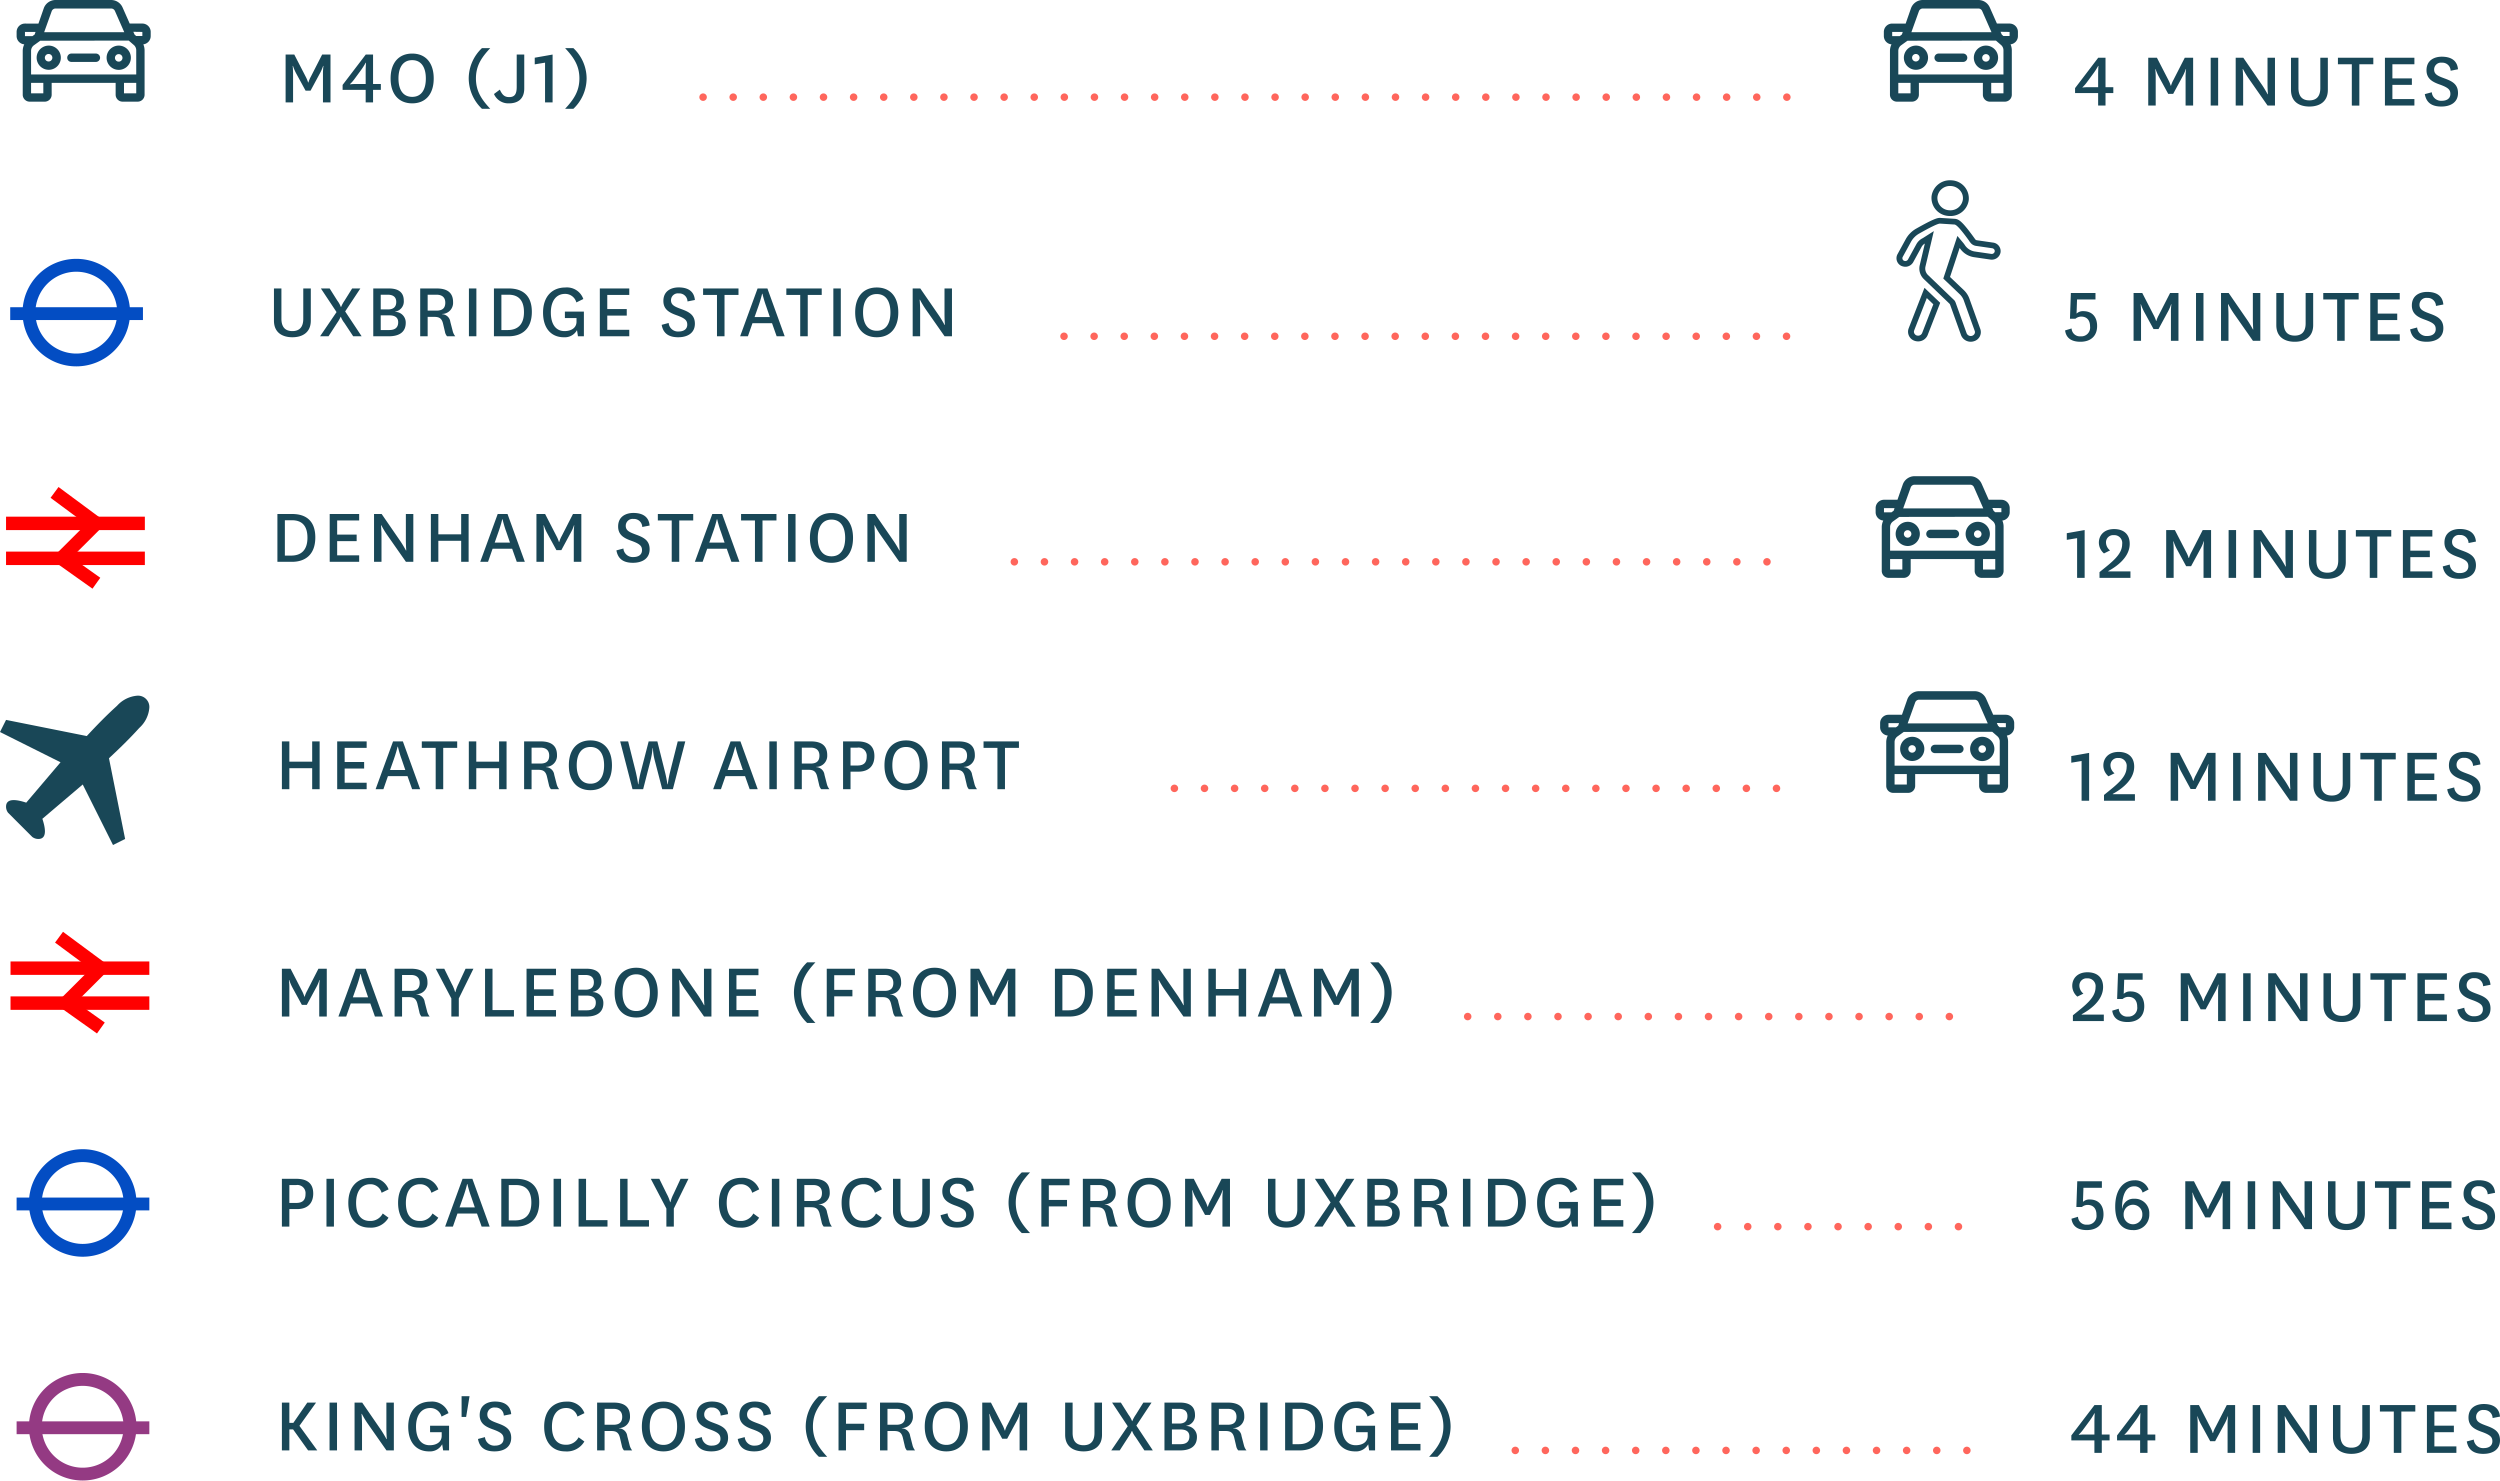 <?xml version="1.0" encoding="UTF-8"?> <svg xmlns="http://www.w3.org/2000/svg" width="664.355" height="393.433" viewBox="0 0 664.355 393.433"><g id="Layer_2" data-name="Layer 2"><g id="Layer_1-2" data-name="Layer 1"><path d="M244.563,76.656h-2.026V89.364H244.52v-6.711c0-1.64-.129-2.999-.129-2.999h.086a23.787,23.787,0,0,0,1.467,2.46l5.073,7.25h1.961V76.656h-1.983v6.73c0,1.599.108,2.959.108,2.959h-.086s-.691-1.295-1.446-2.417ZM232.999,78.143c2.374,0,3.625,1.856,3.625,4.877,0,3.045-1.23,4.879-3.625,4.879-2.398,0-3.649-1.834-3.649-4.879,0-3.021,1.252-4.877,3.649-4.877m0,11.48c3.496,0,5.716-2.371,5.716-6.603,0-4.251-2.22-6.622-5.716-6.622-3.498,0-5.74,2.371-5.74,6.622,0,4.232,2.242,6.603,5.74,6.603m-11.545-.259h1.983V76.656h-1.983Zm-6.8,0V78.38h3.712v-1.724H208.96V78.38h3.69V89.364ZM201.537,81.38a34.107,34.107,0,0,0,.993-3.323h.086a27.407,27.407,0,0,0,.993,3.345l.971,2.851H200.523Zm4.853,7.984h2.136l-4.594-12.707h-2.611L196.682,89.364h2.072L199.962,85.89h5.2Zm-13.854,0V78.38h3.712v-1.724h-9.406V78.38h3.69V89.364Zm-16.7-3.04c.41,2.309,1.899,3.299,4.402,3.299,2.438,0,4.421-1.098,4.421-3.601,0-2.374-1.616-3.153-3.558-3.865-1.77-.647-2.786-1.079-2.786-2.352a1.819,1.819,0,0,1,2.052-1.834,2.182,2.182,0,0,1,2.33,2.136l1.961-.389c-.216-2.438-1.983-3.342-4.313-3.342-1.988,0-4.057.947-4.057,3.601,0,2.352,1.724,3.172,3.712,3.865,2.071.777,2.633,1.316,2.633,2.438,0,1.187-.928,1.813-2.287,1.813a2.479,2.479,0,0,1-2.654-2.266ZM167.225,87.64h-5.848V83.861h5.179V82.138h-5.179V78.38h5.848v-1.724h-7.828V89.364h7.828Zm-17.11-4.834V84.53h3.088v.95c0,1.707-1.47,2.506-3.174,2.506-2.482,0-3.647-2.052-3.647-4.92,0-3.218,1.532-4.965,3.755-4.965a3.051,3.051,0,0,1,3.023,2.266l1.853-.906a4.6,4.6,0,0,0-4.769-3.062c-3.539,0-5.932,2.414-5.932,6.668,0,4.294,2.263,6.558,5.522,6.558a3.689,3.689,0,0,0,3.498-1.897l.257,1.638h1.575V82.806ZM135.14,89.364c3.39,0,6.193-1.789,6.193-6.495,0-4.467-2.565-6.212-6.128-6.212h-3.946V89.364Zm-1.899-1.659V78.316h1.899c2.244,0,4.102,1.079,4.102,4.639,0,3.412-1.793,4.75-4.297,4.75Zm-8.629,1.659h1.983V76.656h-1.983ZM113.647,78.316h2.352c1.578,0,2.333.798,2.333,2.115,0,1.448-.755,2.117-2.354,2.117h-2.33Zm7.337,11.048a3.55,3.55,0,0,1-.669-1.338l-.647-2.503a2.297,2.297,0,0,0-2.199-2.028V83.43a2.95,2.95,0,0,0,2.932-3.15c0-2.395-1.422-3.623-4.337-3.623h-4.4V89.364h1.983V84.207h1.705c1.252,0,2.009.281,2.376,1.77l.518,2.201a2.435,2.435,0,0,0,.561,1.187Zm-19.809-5.567H103.44c1.707,0,2.376.734,2.376,1.834,0,1.448-.885,2.074-2.354,2.074h-2.287Zm0-1.573V78.316h1.834c1.448,0,2.29.583,2.29,1.942,0,1.362-.842,1.966-2.16,1.966Zm3.843.583a2.724,2.724,0,0,0,2.285-2.916c0-2.158-1.379-3.235-3.949-3.235H99.192V89.364h4.119c3.11,0,4.51-1.379,4.51-3.561a2.84,2.84,0,0,0-2.803-2.932ZM93.86,89.364h2.244l-4.38-6.603,4.035-6.104H93.579l-2.007,3.215a8.592,8.592,0,0,0-.928,1.705H90.58a6.894,6.894,0,0,0-.95-1.705l-2.026-3.215H85.273l4.162,6.277-4.378,6.43h2.244l2.285-3.539a9.39,9.39,0,0,0,.928-1.618h.086a5.742,5.742,0,0,0,.906,1.597ZM80.591,76.656v8.07c0,2.244-1.057,3.258-2.894,3.258-1.856,0-2.913-1.014-2.913-3.302V76.656H72.801v8.545c0,3.302,2.393,4.421,4.896,4.421,2.484,0,4.898-1.12,4.898-4.421V76.656Z" fill="#194757"></path><path d="M439.389,319.604a11.133,11.133,0,0,0-3.515-8.049h-2.201c2.266,2.438,3.798,4.618,3.798,8.049,0,3.429-1.532,5.63-3.798,8.068h2.201a11.182,11.182,0,0,0,3.515-8.068m-8.006,4.639H425.535v-3.779h5.179v-1.724H425.535v-3.757h5.848V313.26h-7.831V325.967h7.831Zm-17.11-4.834v1.724h3.086v.95c0,1.707-1.467,2.506-3.172,2.506-2.484,0-3.649-2.052-3.649-4.92,0-3.218,1.532-4.965,3.757-4.965a3.048,3.048,0,0,1,3.021,2.268l1.853-.909a4.597,4.597,0,0,0-4.766-3.062c-3.541,0-5.934,2.414-5.934,6.668,0,4.294,2.263,6.558,5.524,6.558a3.685,3.685,0,0,0,3.496-1.897l.259,1.638H419.32V319.41Zm-14.976,6.558c3.388,0,6.191-1.789,6.191-6.493,0-4.469-2.566-6.215-6.126-6.215h-3.949V325.967Zm-1.901-1.659v-9.389h1.901c2.244,0,4.1,1.079,4.1,4.642,0,3.409-1.791,4.747-4.294,4.747Zm-8.629,1.659H390.75V313.26h-1.983Zm-10.964-11.048h2.354c1.575,0,2.33.798,2.33,2.117,0,1.446-.755,2.115-2.352,2.115h-2.333ZM385.14,325.967a3.552,3.552,0,0,1-.669-1.338l-.645-2.503a2.3,2.3,0,0,0-2.201-2.028v-.062a2.952,2.952,0,0,0,2.932-3.151c0-2.398-1.422-3.625-4.335-3.625H375.82V325.967h1.983V320.81H379.51c1.252,0,2.007.28,2.374,1.77l.518,2.201a2.435,2.435,0,0,0,.561,1.187ZM365.33,320.4h2.268c1.705,0,2.374.734,2.374,1.837,0,1.446-.885,2.072-2.352,2.072h-2.29Zm0-1.573v-3.908h1.837c1.446,0,2.287.583,2.287,1.944,0,1.359-.842,1.964-2.158,1.964Zm3.843.583a2.722,2.722,0,0,0,2.285-2.916c0-2.158-1.379-3.234-3.946-3.234h-4.165V325.967h4.122c3.107,0,4.508-1.379,4.508-3.558a2.84,2.84,0,0,0-2.803-2.935Zm-11.156,6.558h2.242l-4.378-6.601,4.033-6.107h-2.177l-2.007,3.215a8.583,8.583,0,0,0-.928,1.705h-.065a6.9,6.9,0,0,0-.95-1.705L351.76,313.26h-2.33l4.165,6.279-4.378,6.428h2.242l2.287-3.539a9.391,9.391,0,0,0,.928-1.618h.086a5.743,5.743,0,0,0,.906,1.597ZM344.749,313.26v8.07c0,2.244-1.06,3.258-2.894,3.258-1.856,0-2.916-1.014-2.916-3.302V313.26h-1.98v8.545c0,3.302,2.393,4.421,4.896,4.421,2.484,0,4.896-1.12,4.896-4.421V313.26Zm-23.2,9.6,2.376-4.4a11.323,11.323,0,0,0,.971-2.182h.086a15.552,15.552,0,0,0-.129,2.29v7.399h2.004V313.26h-2.22l-3.002,5.869a6.911,6.911,0,0,0-.647,1.554h-.086a8.565,8.565,0,0,0-.647-1.554l-3.021-5.869h-2.307V325.967H316.91v-7.399a18.603,18.603,0,0,0-.108-2.29h.086a11.884,11.884,0,0,0,.95,2.182l2.395,4.4Zm-16.162-8.114c2.376,0,3.628,1.856,3.628,4.879,0,3.043-1.23,4.877-3.628,4.877-2.395,0-3.647-1.834-3.647-4.877,0-3.023,1.252-4.879,3.647-4.879m0,11.48c3.498,0,5.718-2.371,5.718-6.601,0-4.253-2.22-6.625-5.718-6.625-3.496,0-5.738,2.371-5.738,6.625,0,4.229,2.242,6.601,5.738,6.601m-15.645-11.307h2.352c1.578,0,2.333.798,2.333,2.117,0,1.446-.755,2.115-2.354,2.115h-2.33Zm7.337,11.048a3.552,3.552,0,0,1-.669-1.338l-.647-2.503a2.297,2.297,0,0,0-2.199-2.028v-.062a2.953,2.953,0,0,0,2.932-3.151c0-2.398-1.422-3.625-4.337-3.625h-4.4V325.967h1.983V320.81h1.705c1.252,0,2.009.28,2.376,1.77l.518,2.201a2.435,2.435,0,0,0,.561,1.187Zm-18.363,0v-5.373H283.55V318.87h-4.834v-3.886h5.503V313.26H276.733V325.967Zm-10.701-6.363a11.183,11.183,0,0,0,3.515,8.068h2.201c-2.266-2.438-3.798-4.639-3.798-8.068,0-3.431,1.532-5.61,3.798-8.049H271.53a11.133,11.133,0,0,0-3.515,8.049m-18.061,3.323c.41,2.309,1.897,3.299,4.4,3.299,2.441,0,4.424-1.098,4.424-3.601,0-2.374-1.616-3.151-3.558-3.865-1.772-.647-2.786-1.079-2.786-2.352a1.819,1.819,0,0,1,2.05-1.834,2.183,2.183,0,0,1,2.333,2.136l1.961-.388c-.216-2.438-1.983-3.342-4.316-3.342-1.985,0-4.054.947-4.054,3.601,0,2.352,1.724,3.175,3.709,3.865,2.074.777,2.635,1.316,2.635,2.438,0,1.187-.928,1.813-2.29,1.813a2.482,2.482,0,0,1-2.654-2.266Zm-4.855-9.667v8.07c0,2.244-1.057,3.258-2.892,3.258-1.858,0-2.916-1.014-2.916-3.302V313.26h-1.983v8.545c0,3.302,2.393,4.421,4.898,4.421,2.482,0,4.896-1.12,4.896-4.421V313.26Zm-12.302,9.214a3.649,3.649,0,0,1-3.431,1.985c-2.417,0-3.647-1.813-3.647-4.812,0-3.045,1.381-4.944,3.755-4.944a3.039,3.039,0,0,1,3.021,2.266l1.856-.906a4.741,4.741,0,0,0-4.769-3.062c-3.539,0-5.932,2.393-5.932,6.646,0,4.229,2.263,6.579,5.565,6.579a5.383,5.383,0,0,0,5.114-2.63Zm-19.054-7.555h2.354c1.575,0,2.33.798,2.33,2.117,0,1.446-.755,2.115-2.352,2.115h-2.333Zm7.337,11.048a3.552,3.552,0,0,1-.669-1.338l-.645-2.503a2.3,2.3,0,0,0-2.201-2.028v-.062a2.952,2.952,0,0,0,2.932-3.151c0-2.398-1.422-3.625-4.335-3.625H211.76V325.967h1.983V320.81H215.45c1.252,0,2.007.28,2.374,1.77l.518,2.201a2.435,2.435,0,0,0,.561,1.187Zm-15.966,0h1.983V313.26h-1.983Zm-4.922-3.493a3.649,3.649,0,0,1-3.431,1.985c-2.417,0-3.647-1.813-3.647-4.812,0-3.045,1.381-4.944,3.755-4.944a3.039,3.039,0,0,1,3.021,2.266l1.856-.906a4.741,4.741,0,0,0-4.769-3.062c-3.539,0-5.932,2.393-5.932,6.646,0,4.229,2.263,6.579,5.565,6.579a5.383,5.383,0,0,0,5.114-2.63ZM175.208,313.26h-2.266l4.143,7.895v4.812h1.98v-4.812L182.95,313.26h-2.093l-1.875,4.035a9.886,9.886,0,0,0-.82,2.158h-.086a10.245,10.245,0,0,0-.882-2.158Zm-10.422,0V325.967h7.677v-1.724h-5.697V313.26Zm-11.027,0V325.967h7.677v-1.724h-5.697V313.26Zm-6.646,12.707h1.983V313.26h-1.983Zm-10.015,0c3.39,0,6.193-1.789,6.193-6.493,0-4.469-2.566-6.215-6.128-6.215h-3.947V325.967Zm-1.899-1.659v-9.389h1.899c2.244,0,4.102,1.079,4.102,4.642,0,3.409-1.794,4.747-4.297,4.747Zm-12.062-6.323a34.222,34.222,0,0,0,.993-3.325h.086a27.517,27.517,0,0,0,.993,3.347l.971,2.848h-4.057Zm4.855,7.982h2.136L125.531,313.26H122.92l-4.637,12.707h2.071l1.208-3.474h5.198Zm-13.055-3.493a3.649,3.649,0,0,1-3.431,1.985c-2.417,0-3.647-1.813-3.647-4.812,0-3.045,1.381-4.944,3.755-4.944a3.039,3.039,0,0,1,3.021,2.266l1.856-.906a4.741,4.741,0,0,0-4.769-3.062c-3.539,0-5.932,2.393-5.932,6.646,0,4.229,2.263,6.579,5.565,6.579a5.383,5.383,0,0,0,5.114-2.63Zm-13.228,0a3.649,3.649,0,0,1-3.431,1.985c-2.417,0-3.647-1.813-3.647-4.812,0-3.045,1.381-4.944,3.755-4.944a3.039,3.039,0,0,1,3.021,2.266l1.856-.906a4.741,4.741,0,0,0-4.769-3.062c-3.539,0-5.932,2.393-5.932,6.646,0,4.229,2.263,6.579,5.565,6.579a5.383,5.383,0,0,0,5.114-2.63ZM86.757,325.967h1.983V313.26H86.757Zm-9.864,0v-4.661H78.945c2.848,0,4.292-1.594,4.292-4.141,0-2.441-1.335-3.906-4.488-3.906H74.91V325.967Zm0-11.048h1.813a2.169,2.169,0,0,1,2.484,2.354c0,1.446-.583,2.395-2.462,2.395H76.893Z" fill="#194757"></path><path d="M385.485,379.073a11.133,11.133,0,0,0-3.515-8.049h-2.201c2.266,2.438,3.798,4.618,3.798,8.049,0,3.429-1.532,5.63-3.798,8.068h2.201a11.183,11.183,0,0,0,3.515-8.068m-8.006,4.639h-5.848v-3.779H376.81V378.21h-5.179v-3.757h5.848v-1.724H369.651V385.436h7.828Zm-17.11-4.834v1.724h3.088v.95c0,1.707-1.47,2.506-3.175,2.506-2.482,0-3.647-2.052-3.647-4.92,0-3.218,1.532-4.965,3.755-4.965a3.051,3.051,0,0,1,3.023,2.268l1.853-.909a4.6,4.6,0,0,0-4.769-3.062c-3.539,0-5.932,2.414-5.932,6.668,0,4.294,2.263,6.558,5.522,6.558a3.688,3.688,0,0,0,3.498-1.897l.257,1.637h1.575v-6.558Zm-14.976,6.558c3.39,0,6.193-1.789,6.193-6.493,0-4.469-2.566-6.215-6.128-6.215h-3.946V385.436Zm-1.899-1.659v-9.389h1.899c2.244,0,4.102,1.079,4.102,4.642,0,3.409-1.794,4.747-4.297,4.747Zm-8.629,1.659h1.983V372.729h-1.983Zm-10.964-11.048h2.352c1.578,0,2.333.798,2.333,2.117,0,1.446-.755,2.115-2.354,2.115h-2.33Zm7.337,11.048a3.552,3.552,0,0,1-.669-1.338l-.647-2.503a2.297,2.297,0,0,0-2.199-2.028v-.062a2.953,2.953,0,0,0,2.932-3.151c0-2.398-1.422-3.625-4.337-3.625h-4.4V385.436h1.983v-5.157h1.705c1.252,0,2.009.28,2.376,1.77l.518,2.201a2.434,2.434,0,0,0,.561,1.187Zm-19.809-5.567h2.266c1.707,0,2.376.734,2.376,1.837,0,1.446-.885,2.072-2.354,2.072h-2.287Zm0-1.573v-3.908h1.834c1.448,0,2.29.583,2.29,1.944,0,1.36-.842,1.964-2.16,1.964Zm3.843.583a2.724,2.724,0,0,0,2.285-2.916c0-2.158-1.379-3.234-3.949-3.234h-4.162V385.436h4.119c3.11,0,4.51-1.379,4.51-3.558a2.842,2.842,0,0,0-2.803-2.935ZM304.114,385.436h2.244l-4.38-6.601,4.035-6.107h-2.179l-2.007,3.215a8.583,8.583,0,0,0-.928,1.705h-.065a6.9,6.9,0,0,0-.95-1.705l-2.026-3.215h-2.33l4.162,6.279-4.378,6.428h2.244l2.285-3.539a9.39,9.39,0,0,0,.928-1.618h.086a5.74,5.74,0,0,0,.906,1.597Zm-13.268-12.707v8.07c0,2.244-1.057,3.258-2.894,3.258-1.856,0-2.913-1.014-2.913-3.301v-8.027h-1.983v8.545c0,3.302,2.393,4.421,4.896,4.421,2.484,0,4.898-1.12,4.898-4.421v-8.545Zm-23.197,9.6,2.374-4.4a11.323,11.323,0,0,0,.971-2.182h.086a15.552,15.552,0,0,0-.129,2.29v7.399h2.004V372.729h-2.22l-3,5.869a6.906,6.906,0,0,0-.647,1.554h-.086a8.488,8.488,0,0,0-.65-1.554l-3.021-5.869h-2.307V385.436h1.983v-7.399a18.603,18.603,0,0,0-.108-2.29h.086a11.884,11.884,0,0,0,.95,2.182l2.395,4.4Zm-16.162-8.114c2.374,0,3.625,1.856,3.625,4.879,0,3.043-1.23,4.877-3.625,4.877-2.398,0-3.649-1.834-3.649-4.877,0-3.023,1.252-4.879,3.649-4.879m0,11.48c3.496,0,5.716-2.371,5.716-6.601,0-4.253-2.22-6.625-5.716-6.625-3.498,0-5.74,2.371-5.74,6.625,0,4.229,2.242,6.601,5.74,6.601m-15.647-11.307h2.354c1.575,0,2.33.798,2.33,2.117,0,1.446-.755,2.115-2.352,2.115H235.839Zm7.337,11.048a3.552,3.552,0,0,1-.669-1.338l-.645-2.503a2.3,2.3,0,0,0-2.201-2.028v-.062a2.952,2.952,0,0,0,2.932-3.151c0-2.398-1.422-3.625-4.335-3.625h-4.402V385.436h1.983v-5.157h1.707c1.252,0,2.007.28,2.374,1.77l.518,2.201a2.435,2.435,0,0,0,.561,1.187Zm-18.363,0v-5.373h4.834V378.339h-4.834v-3.886h5.503v-1.724h-7.485V385.436Zm-10.701-6.363a11.183,11.183,0,0,0,3.515,8.068h2.201c-2.266-2.438-3.798-4.639-3.798-8.068,0-3.431,1.532-5.611,3.798-8.049h-2.201a11.133,11.133,0,0,0-3.515,8.049M196.05,382.396c.41,2.309,1.899,3.299,4.402,3.299,2.438,0,4.421-1.098,4.421-3.601,0-2.374-1.616-3.151-3.558-3.865-1.769-.647-2.786-1.079-2.786-2.352a1.821,1.821,0,0,1,2.052-1.834,2.182,2.182,0,0,1,2.33,2.136l1.961-.388c-.216-2.438-1.983-3.342-4.313-3.342-1.988,0-4.057.947-4.057,3.601,0,2.352,1.726,3.175,3.712,3.865,2.072.777,2.633,1.316,2.633,2.438,0,1.187-.928,1.813-2.287,1.813A2.482,2.482,0,0,1,197.906,381.9Zm-11.393,0c.41,2.309,1.899,3.299,4.402,3.299,2.438,0,4.421-1.098,4.421-3.601,0-2.374-1.616-3.151-3.558-3.865-1.77-.647-2.786-1.079-2.786-2.352a1.821,1.821,0,0,1,2.052-1.834,2.182,2.182,0,0,1,2.33,2.136l1.961-.388c-.216-2.438-1.983-3.342-4.313-3.342-1.988,0-4.057.947-4.057,3.601,0,2.352,1.726,3.175,3.712,3.865,2.071.777,2.635,1.316,2.635,2.438,0,1.187-.93,1.813-2.29,1.813a2.482,2.482,0,0,1-2.654-2.266Zm-8.351-8.181c2.374,0,3.628,1.856,3.628,4.879,0,3.043-1.232,4.877-3.628,4.877s-3.649-1.834-3.649-4.877c0-3.023,1.254-4.879,3.649-4.879m0,11.48c3.498,0,5.716-2.371,5.716-6.601,0-4.253-2.218-6.625-5.716-6.625s-5.737,2.371-5.737,6.625c0,4.229,2.239,6.601,5.737,6.601m-15.645-11.307h2.352c1.575,0,2.333.798,2.333,2.117,0,1.446-.758,2.115-2.354,2.115h-2.33Zm7.337,11.048a3.55,3.55,0,0,1-.669-1.338l-.647-2.503a2.3,2.3,0,0,0-2.201-2.028v-.062a2.954,2.954,0,0,0,2.935-3.151c0-2.398-1.424-3.625-4.337-3.625h-4.4V385.436h1.983v-5.157h1.705c1.252,0,2.007.28,2.376,1.77l.518,2.201a2.453,2.453,0,0,0,.559,1.187Zm-14.242-3.493a3.649,3.649,0,0,1-3.431,1.985c-2.417,0-3.647-1.813-3.647-4.812,0-3.045,1.381-4.944,3.755-4.944a3.039,3.039,0,0,1,3.021,2.266l1.856-.906a4.741,4.741,0,0,0-4.769-3.062c-3.539,0-5.932,2.393-5.932,6.646,0,4.229,2.263,6.579,5.565,6.579a5.383,5.383,0,0,0,5.114-2.63Zm-26.734.453c.41,2.309,1.897,3.299,4.4,3.299,2.441,0,4.424-1.098,4.424-3.601,0-2.374-1.616-3.151-3.56-3.865-1.77-.647-2.784-1.079-2.784-2.352a1.819,1.819,0,0,1,2.05-1.834,2.183,2.183,0,0,1,2.333,2.136l1.961-.388c-.216-2.438-1.983-3.342-4.316-3.342-1.985,0-4.054.947-4.054,3.601,0,2.352,1.724,3.175,3.709,3.865,2.074.777,2.635,1.316,2.635,2.438,0,1.187-.928,1.813-2.29,1.813a2.482,2.482,0,0,1-2.654-2.266Zm-4.359-5.85h1.206l.906-5.522h-2.112Zm-8.375,2.333v1.724h3.088v.95c0,1.707-1.467,2.506-3.175,2.506-2.482,0-3.647-2.052-3.647-4.92,0-3.218,1.532-4.965,3.755-4.965a3.049,3.049,0,0,1,3.023,2.268l1.853-.909a4.6,4.6,0,0,0-4.769-3.062c-3.539,0-5.932,2.414-5.932,6.668,0,4.294,2.263,6.558,5.522,6.558a3.686,3.686,0,0,0,3.498-1.897l.259,1.637h1.573v-6.558Zm-18.04-6.15h-2.026V385.436h1.983v-6.708c0-1.642-.13-3.002-.13-3.002h.086a23.787,23.787,0,0,0,1.467,2.46l5.073,7.25h1.961V372.729h-1.983v6.73c0,1.599.108,2.959.108,2.959h-.086s-.691-1.295-1.446-2.417ZM87.576,385.436h1.983V372.729H87.576Zm-3.261,0L79.568,378.9l4.424-6.171H81.662L77.95,378.123H76.893v-5.395H74.91V385.436h1.983v-5.589h.993l3.992,5.589Z" fill="#194757"></path><path d="M369.82,263.775a11.133,11.133,0,0,0-3.515-8.049h-2.201c2.266,2.438,3.798,4.618,3.798,8.049,0,3.429-1.532,5.63-3.798,8.068h2.201a11.183,11.183,0,0,0,3.515-8.068m-14.024,3.256,2.374-4.4a11.32,11.32,0,0,0,.971-2.182h.086a15.541,15.541,0,0,0-.13,2.29v7.399h2.004V257.431h-2.22L355.883,263.3a6.866,6.866,0,0,0-.65,1.554h-.086a8.556,8.556,0,0,0-.647-1.554l-3.021-5.869h-2.307v12.707h1.983V262.739a18.586,18.586,0,0,0-.108-2.29h.086a11.887,11.887,0,0,0,.949,2.182l2.395,4.4Zm-16.702-4.874a34.209,34.209,0,0,0,.993-3.325h.086a27.707,27.707,0,0,0,.99,3.347l.971,2.848H338.08Zm4.853,7.982h2.136l-4.596-12.707h-2.609l-4.639,12.707h2.072l1.208-3.474h5.198Zm-20.845,0v-5.589h6.066v5.589h1.983V257.431h-1.983v5.395h-6.066v-5.395H321.12v12.707ZM308.04,257.431h-2.026v12.707h1.983V263.43c0-1.642-.129-3.002-.129-3.002h.086a23.787,23.787,0,0,0,1.467,2.46l5.073,7.25h1.961V257.431h-1.983v6.73c0,1.599.108,2.959.108,2.959h-.086s-.69-1.295-1.446-2.417Zm-5.977,10.983h-5.848v-3.779h5.179v-1.724h-5.179v-3.757h5.848v-1.724h-7.831v12.707h7.831ZM284.22,270.138c3.388,0,6.191-1.789,6.191-6.493,0-4.469-2.566-6.215-6.126-6.215h-3.949v12.707Zm-1.901-1.659V259.09H284.22c2.244,0,4.1,1.079,4.1,4.642,0,3.409-1.791,4.747-4.294,4.747Zm-17.8-1.448,2.374-4.4a11.314,11.314,0,0,0,.971-2.182h.086a15.541,15.541,0,0,0-.13,2.29v7.399h2.004V257.431h-2.22L264.605,263.3a6.911,6.911,0,0,0-.647,1.554h-.086a8.565,8.565,0,0,0-.647-1.554L260.2,257.431h-2.307v12.707h1.983V262.739a18.603,18.603,0,0,0-.108-2.29h.086a11.884,11.884,0,0,0,.95,2.182l2.398,4.4Zm-16.162-8.114c2.374,0,3.628,1.856,3.628,4.879,0,3.043-1.232,4.877-3.628,4.877s-3.649-1.834-3.649-4.877c0-3.023,1.254-4.879,3.649-4.879m0,11.48c3.498,0,5.716-2.371,5.716-6.601,0-4.253-2.218-6.625-5.716-6.625s-5.738,2.371-5.738,6.625c0,4.229,2.239,6.601,5.738,6.601M232.712,259.09h2.352c1.575,0,2.333.798,2.333,2.117,0,1.446-.758,2.115-2.354,2.115h-2.33Zm7.337,11.048a3.552,3.552,0,0,1-.669-1.338l-.647-2.503a2.3,2.3,0,0,0-2.201-2.028v-.062a2.954,2.954,0,0,0,2.935-3.15c0-2.398-1.424-3.625-4.337-3.625h-4.4v12.707h1.983v-5.157h1.705c1.252,0,2.007.281,2.376,1.77l.518,2.201a2.453,2.453,0,0,0,.559,1.187Zm-18.363,0V264.765h4.834v-1.724h-4.834v-3.886h5.503v-1.724H219.702v12.707Zm-10.701-6.363a11.183,11.183,0,0,0,3.515,8.068H216.7c-2.266-2.438-3.798-4.639-3.798-8.068,0-3.431,1.532-5.611,3.798-8.049h-2.201a11.133,11.133,0,0,0-3.515,8.049m-9.432,4.639H195.704v-3.779h5.179v-1.724H195.704v-3.757h5.848v-1.724h-7.831v12.707h7.831Zm-20.91-10.983h-2.026v12.707h1.983V263.43c0-1.642-.129-3.002-.129-3.002h.086a23.787,23.787,0,0,0,1.467,2.46l5.073,7.25h1.961V257.431h-1.983v6.73c0,1.599.108,2.959.108,2.959h-.086s-.69-1.295-1.446-2.417Zm-11.564,1.486c2.374,0,3.625,1.856,3.625,4.879,0,3.043-1.23,4.877-3.625,4.877-2.398,0-3.649-1.834-3.649-4.877,0-3.023,1.252-4.879,3.649-4.879m0,11.48c3.496,0,5.716-2.371,5.716-6.601,0-4.253-2.22-6.625-5.716-6.625-3.498,0-5.74,2.371-5.74,6.625,0,4.229,2.242,6.601,5.74,6.601m-15.388-5.826h2.268c1.705,0,2.374.734,2.374,1.837,0,1.446-.885,2.072-2.352,2.072h-2.29Zm0-1.573V259.09h1.834c1.448,0,2.29.583,2.29,1.944,0,1.36-.842,1.964-2.158,1.964Zm3.843.583a2.724,2.724,0,0,0,2.285-2.916c0-2.158-1.379-3.234-3.946-3.234h-4.165v12.707h4.122c3.107,0,4.508-1.379,4.508-3.558a2.84,2.84,0,0,0-2.803-2.935Zm-9.778,4.834h-5.848v-3.779h5.179v-1.724h-5.179v-3.757h5.848v-1.724h-7.831v12.707h7.831Zm-18.857-10.983v12.707h7.68v-1.724h-5.697V257.431Zm-10.832,0h-2.266l4.143,7.895v4.812h1.983v-4.812l3.884-7.895h-2.093l-1.877,4.035a9.93,9.93,0,0,0-.818,2.158h-.086a10.196,10.196,0,0,0-.885-2.158ZM106.843,259.09h2.354c1.575,0,2.33.798,2.33,2.117,0,1.446-.755,2.115-2.352,2.115h-2.333Zm7.337,11.048a3.552,3.552,0,0,1-.669-1.338l-.645-2.503a2.3,2.3,0,0,0-2.201-2.028v-.062a2.952,2.952,0,0,0,2.932-3.15c0-2.398-1.422-3.625-4.335-3.625H104.86v12.707h1.983v-5.157H108.55c1.252,0,2.007.281,2.374,1.77l.518,2.201a2.435,2.435,0,0,0,.561,1.187Zm-19.397-7.982a34.222,34.222,0,0,0,.993-3.325h.086a27.515,27.515,0,0,0,.993,3.347l.971,2.848H93.769Zm4.855,7.982h2.134L97.178,257.431H94.567l-4.639,12.707h2.071l1.208-3.474h5.2Zm-18.105-3.107,2.374-4.4a11.32,11.32,0,0,0,.971-2.182h.086a15.541,15.541,0,0,0-.13,2.29v7.399h2.004V257.431h-2.22L81.62,263.3a6.911,6.911,0,0,0-.647,1.554h-.086a8.556,8.556,0,0,0-.647-1.554l-3.023-5.869H74.909v12.707h1.983V262.739a18.603,18.603,0,0,0-.108-2.29H76.87a11.887,11.887,0,0,0,.949,2.182l2.398,4.4Z" fill="#194757"></path><path d="M155.888,20.841a11.133,11.133,0,0,0-3.515-8.049h-2.201c2.266,2.438,3.798,4.618,3.798,8.049,0,3.429-1.532,5.63-3.798,8.068h2.201a11.183,11.183,0,0,0,3.515-8.068m-9.041,6.363V14.497l-4.745.839v1.767l2.74-.453V27.205Zm-9.535-12.707V23.064c0,1.662-.367,2.74-1.985,2.74-1.208,0-1.834-.539-2.503-1.985l-1.554,1.165a4.146,4.146,0,0,0,4.035,2.479c2.115,0,4.011-1.012,4.011-3.946v-9.02Zm-12.753,6.344a11.183,11.183,0,0,0,3.515,8.068h2.201c-2.266-2.438-3.798-4.639-3.798-8.068,0-3.431,1.532-5.61,3.798-8.049h-2.201a11.133,11.133,0,0,0-3.515,8.049M109.54,15.984c2.374,0,3.625,1.856,3.625,4.879,0,3.043-1.23,4.877-3.625,4.877-2.398,0-3.649-1.834-3.649-4.877,0-3.023,1.252-4.879,3.649-4.879m0,11.48c3.496,0,5.716-2.371,5.716-6.601,0-4.253-2.22-6.625-5.716-6.625-3.498,0-5.74,2.371-5.74,6.625,0,4.229,2.242,6.601,5.74,6.601M97.175,22.33H94.693a9.745,9.745,0,0,0-1.664.086V22.33a9.396,9.396,0,0,0,1.189-1.36l1.683-2.29a16.512,16.512,0,0,0,1.273-2.007h.086s-.086.971-.086,2.46Zm0,4.874h1.961V23.882h2.071V22.33H99.136V14.497h-1.94l-6.15,8.07v1.314h6.128ZM82.523,24.097l2.374-4.4a11.322,11.322,0,0,0,.971-2.182h.086a15.543,15.543,0,0,0-.13,2.29v7.399h2.004V14.497h-2.22l-2.999,5.869a6.912,6.912,0,0,0-.647,1.554h-.086a8.561,8.561,0,0,0-.647-1.554l-3.023-5.869H75.898V27.205h1.983V19.806a18.606,18.606,0,0,0-.108-2.29H77.86a11.889,11.889,0,0,0,.949,2.182l2.398,4.4Z" fill="#194757"></path><path d="M267.063,209.728V198.744h3.712V197.02H261.369v1.724h3.69v10.984Zm-14.76-11.048h2.354c1.575,0,2.33.798,2.33,2.117,0,1.446-.755,2.115-2.352,2.115h-2.333Zm7.337,11.048a3.551,3.551,0,0,1-.669-1.338l-.647-2.503a2.296,2.296,0,0,0-2.199-2.028v-.062a2.952,2.952,0,0,0,2.932-3.151c0-2.398-1.422-3.625-4.335-3.625h-4.402v12.707h1.983V204.57h1.705c1.254,0,2.009.28,2.376,1.769l.518,2.201a2.436,2.436,0,0,0,.561,1.187Zm-18.857-11.221c2.374,0,3.625,1.856,3.625,4.879,0,3.043-1.23,4.877-3.625,4.877-2.398,0-3.649-1.834-3.649-4.877,0-3.023,1.252-4.879,3.649-4.879m0,11.48c3.496,0,5.716-2.371,5.716-6.601,0-4.253-2.22-6.625-5.716-6.625-3.498,0-5.74,2.371-5.74,6.625,0,4.229,2.242,6.601,5.74,6.601m-14.762-.259v-4.661h2.052c2.848,0,4.292-1.595,4.292-4.141,0-2.441-1.335-3.906-4.486-3.906h-3.841v12.707Zm0-11.048h1.815a2.168,2.168,0,0,1,2.482,2.354c0,1.446-.583,2.395-2.46,2.395h-1.837Zm-12.947,0h2.354c1.575,0,2.33.798,2.33,2.117,0,1.446-.755,2.115-2.352,2.115h-2.333Zm7.337,11.048a3.551,3.551,0,0,1-.669-1.338l-.645-2.503a2.3,2.3,0,0,0-2.201-2.028v-.062a2.952,2.952,0,0,0,2.932-3.151c0-2.398-1.422-3.625-4.335-3.625h-4.402v12.707h1.983V204.57h1.707c1.252,0,2.007.28,2.374,1.769l.518,2.201a2.436,2.436,0,0,0,.561,1.187Zm-15.966,0h1.983V197.02h-1.983Zm-10.077-7.982a34.222,34.222,0,0,0,.993-3.325h.086a27.509,27.509,0,0,0,.993,3.347l.971,2.848h-4.057Zm4.855,7.982h2.136L196.762,197.02h-2.611l-4.637,12.707h2.069l1.208-3.474h5.2ZM174.687,197.02h-2.309l-2.05,7.941a24.897,24.897,0,0,0-.669,3.453h-.084s-.194-1.51-.669-3.474l-1.985-7.919h-2.115l3.28,12.707h2.825l1.921-7.488a20.76,20.76,0,0,0,.583-3.41h.086a15.726,15.726,0,0,0,.54,3.41l1.942,7.488h2.827L182.11,197.02h-2.007l-2.007,7.984a31.392,31.392,0,0,0-.647,3.41h-.086a34.809,34.809,0,0,0-.691-3.431Zm-17.781,1.486c2.376,0,3.628,1.856,3.628,4.879,0,3.043-1.23,4.877-3.628,4.877-2.395,0-3.647-1.834-3.647-4.877,0-3.023,1.252-4.879,3.647-4.879m0,11.48c3.498,0,5.718-2.371,5.718-6.601,0-4.253-2.22-6.625-5.718-6.625-3.496,0-5.738,2.371-5.738,6.625,0,4.229,2.242,6.601,5.738,6.601m-15.645-11.307h2.352c1.578,0,2.333.798,2.333,2.117,0,1.446-.755,2.115-2.354,2.115h-2.33Zm7.337,11.048a3.553,3.553,0,0,1-.669-1.338l-.647-2.503a2.297,2.297,0,0,0-2.199-2.028v-.062a2.953,2.953,0,0,0,2.932-3.151c0-2.398-1.422-3.625-4.337-3.625h-4.4v12.707h1.983V204.57h1.705c1.252,0,2.009.28,2.376,1.769l.518,2.201a2.436,2.436,0,0,0,.561,1.187Zm-22.032,0v-5.589h6.066v5.589h1.983V197.02h-1.983v5.395h-6.066V197.02H124.584v12.707Zm-8.783,0V198.744h3.712V197.02H112.09v1.724h3.69v10.984Zm-13.117-7.982a34.547,34.547,0,0,0,.99-3.325h.086a27.509,27.509,0,0,0,.993,3.347l.971,2.848h-4.054Zm4.853,7.982h2.136L107.06,197.02H104.451l-4.639,12.707h2.072l1.208-3.474h5.198Zm-12.084-1.724H91.588V204.225h5.179v-1.724H91.588V198.744h5.848V197.02H89.605v12.707h7.831Zm-20.543,1.724v-5.589h6.066v5.589h1.983V197.02H82.959v5.395h-6.066V197.02H74.91v12.707Z" fill="#194757"></path><path d="M640.476,87.522c.41,2.309,1.897,3.299,4.4,3.299,2.441,0,4.424-1.098,4.424-3.601,0-2.374-1.616-3.153-3.558-3.865-1.772-.647-2.786-1.079-2.786-2.352a1.819,1.819,0,0,1,2.05-1.834,2.183,2.183,0,0,1,2.333,2.136l1.961-.388c-.216-2.438-1.983-3.342-4.316-3.342-1.985,0-4.054.947-4.054,3.601,0,2.352,1.724,3.172,3.709,3.865,2.074.777,2.635,1.316,2.635,2.438,0,1.187-.928,1.813-2.29,1.813a2.482,2.482,0,0,1-2.654-2.266Zm-2.764,1.316h-5.848V85.06h5.179V83.336h-5.179V79.579h5.848V77.855H629.88V90.563h7.831Zm-14.63,1.724V79.579h3.712V77.855h-9.406v1.724h3.69V90.563ZM612.704,77.855v8.07c0,2.244-1.057,3.258-2.892,3.258-1.858,0-2.916-1.014-2.916-3.301V77.855h-1.983v8.545c0,3.301,2.393,4.421,4.898,4.421,2.482,0,4.896-1.12,4.896-4.421V77.855Zm-20.459,0h-2.026V90.563h1.983V83.852c0-1.64-.13-2.999-.13-2.999h.086a23.787,23.787,0,0,0,1.467,2.46l5.074,7.25H600.66V77.855h-1.983v6.73c0,1.599.108,2.959.108,2.959h-.086s-.691-1.295-1.446-2.417Zm-8.672,12.707h1.983V77.855h-1.983Zm-9.969-3.107,2.374-4.402a11.278,11.278,0,0,0,.971-2.179h.086a15.523,15.523,0,0,0-.13,2.287v7.401h2.005V77.855h-2.22l-3,5.869a6.906,6.906,0,0,0-.647,1.554h-.086a8.564,8.564,0,0,0-.647-1.554l-3.023-5.869h-2.307V90.563h1.983V83.161a18.582,18.582,0,0,0-.108-2.287h.086a11.836,11.836,0,0,0,.95,2.179l2.398,4.402Zm-23.528-2.762h1.47a2.416,2.416,0,0,1,1.513-.561c1.448,0,2.357.906,2.357,2.611a2.323,2.323,0,0,1-2.465,2.635,2.209,2.209,0,0,1-2.443-2.093l-1.726.518c.237,1.856,1.489,3.019,4.083,3.019s4.426-1.4,4.426-4.186c0-2.611-1.51-3.946-3.647-3.946a2.437,2.437,0,0,0-1.815.647l.129-3.757h4.901V77.855h-6.545Z" fill="#194757"></path><path d="M653.006,268.297c.41,2.309,1.899,3.299,4.402,3.299,2.438,0,4.421-1.098,4.421-3.601,0-2.374-1.616-3.153-3.558-3.865-1.769-.647-2.786-1.079-2.786-2.352a1.821,1.821,0,0,1,2.052-1.834,2.182,2.182,0,0,1,2.33,2.136l1.961-.388c-.216-2.438-1.983-3.342-4.313-3.342-1.988,0-4.057.947-4.057,3.601,0,2.352,1.724,3.172,3.712,3.865,2.071.777,2.632,1.316,2.632,2.438,0,1.187-.928,1.813-2.287,1.813a2.48,2.48,0,0,1-2.654-2.266Zm-2.764,1.316h-5.848v-3.779h5.179v-1.724h-5.179v-3.757h5.848V258.63h-7.828v12.707h7.828Zm-14.63,1.724V260.354h3.712V258.63h-9.404v1.724h3.69v10.984ZM625.237,258.63v8.07c0,2.244-1.057,3.258-2.894,3.258-1.856,0-2.913-1.014-2.913-3.302V258.63h-1.983v8.545c0,3.302,2.393,4.421,4.896,4.421,2.484,0,4.898-1.12,4.898-4.421V258.63Zm-20.459,0h-2.026v12.707h1.983v-6.711c0-1.64-.13-2.999-.13-2.999h.086a23.798,23.798,0,0,0,1.467,2.46l5.073,7.25h1.961V258.63h-1.983v6.73c0,1.599.108,2.959.108,2.959h-.086s-.691-1.295-1.446-2.417Zm-8.672,12.707h1.983V258.63h-1.983Zm-9.972-3.107,2.376-4.402a11.276,11.276,0,0,0,.971-2.179h.086a15.534,15.534,0,0,0-.129,2.287v7.402h2.004V258.63h-2.22l-3.002,5.87a6.906,6.906,0,0,0-.647,1.554h-.086a8.565,8.565,0,0,0-.647-1.554l-3.021-5.87h-2.307v12.707h1.983v-7.402a18.581,18.581,0,0,0-.108-2.287h.086a11.834,11.834,0,0,0,.95,2.179l2.395,4.402Zm-23.528-2.762h1.472a2.405,2.405,0,0,1,1.513-.561c1.448,0,2.354.906,2.354,2.611a2.322,2.322,0,0,1-2.462,2.635A2.208,2.208,0,0,1,563.04,268.06l-1.729.518c.237,1.856,1.491,3.019,4.086,3.019,2.592,0,4.424-1.4,4.424-4.186,0-2.611-1.508-3.946-3.647-3.946a2.449,2.449,0,0,0-1.815.645l.13-3.755h4.901V258.63h-6.543Zm-3.532,4.146H553.183v-.086c2.074-1.122,5.697-3.582,5.697-7.231,0-2.762-1.832-3.925-4.143-3.925-2.805,0-4.054,1.789-4.054,3.601a3.793,3.793,0,0,0,1.357,2.87l1.618-.798a2.738,2.738,0,0,1-1.079-2.05,1.906,1.906,0,0,1,2.096-2.007,2.083,2.083,0,0,1,2.201,2.374c0,2.762-2.57,4.663-6.021,7.447v1.53h8.219Z" fill="#194757"></path><path d="M654.216,323.585c.41,2.309,1.897,3.299,4.4,3.299,2.441,0,4.424-1.098,4.424-3.601,0-2.374-1.616-3.153-3.558-3.865-1.772-.647-2.786-1.079-2.786-2.352a1.819,1.819,0,0,1,2.05-1.834,2.183,2.183,0,0,1,2.333,2.136l1.961-.388c-.216-2.438-1.983-3.342-4.316-3.342-1.985,0-4.054.947-4.054,3.601,0,2.352,1.724,3.172,3.709,3.865,2.074.777,2.635,1.316,2.635,2.438,0,1.187-.928,1.813-2.29,1.813a2.482,2.482,0,0,1-2.654-2.266Zm-2.764,1.316h-5.848v-3.779h5.179v-1.724h-5.179v-3.757h5.848v-1.724h-7.831v12.707h7.831Zm-14.63,1.724V315.642h3.712v-1.724h-9.406v1.724h3.69v10.984Zm-10.377-12.707v8.07c0,2.244-1.057,3.258-2.892,3.258-1.858,0-2.916-1.014-2.916-3.301v-8.027h-1.983v8.545c0,3.301,2.393,4.421,4.898,4.421,2.482,0,4.896-1.12,4.896-4.421v-8.545Zm-20.459,0h-2.026v12.707h1.983v-6.711c0-1.64-.13-2.999-.13-2.999h.086a23.791,23.791,0,0,0,1.467,2.46l5.073,7.25h1.961V313.918h-1.983v6.73c0,1.599.108,2.959.108,2.959h-.086s-.691-1.295-1.446-2.417Zm-8.672,12.707h1.983V313.918h-1.983Zm-9.969-3.107,2.374-4.402a11.275,11.275,0,0,0,.971-2.179h.086a15.524,15.524,0,0,0-.13,2.287v7.402h2.005V313.918h-2.22l-3,5.869a6.914,6.914,0,0,0-.647,1.554h-.086a8.561,8.561,0,0,0-.647-1.554l-3.023-5.869h-2.307v12.707h1.983v-7.402a18.584,18.584,0,0,0-.108-2.287h.086a11.833,11.833,0,0,0,.95,2.179l2.398,4.402Zm-23.005-.734a2.488,2.488,0,1,1,4.968,0,2.485,2.485,0,1,1-4.968,0m6.627-6.689a3.752,3.752,0,0,0-3.733-2.436c-2.762,0-5.133,2.199-5.133,7.011,0,4.146,1.829,6.215,4.659,6.215a4.092,4.092,0,0,0,4.4-4.251,3.833,3.833,0,0,0-4.033-4.076,3.009,3.009,0,0,0-3.153,2.566h-.065c.022-3.817,1.125-5.869,3.239-5.869a2.21,2.21,0,0,1,2.223,1.662Zm-19.191,4.661h1.47a2.416,2.416,0,0,1,1.513-.561c1.448,0,2.357.906,2.357,2.611a2.323,2.323,0,0,1-2.465,2.635,2.209,2.209,0,0,1-2.443-2.093l-1.726.518c.237,1.856,1.489,3.019,4.083,3.019s4.426-1.4,4.426-4.186c0-2.611-1.51-3.946-3.647-3.946a2.437,2.437,0,0,0-1.815.647l.129-3.757h4.901v-1.724h-6.545Z" fill="#194757"></path><path d="M655.531,383.053c.41,2.309,1.897,3.299,4.402,3.299,2.438,0,4.421-1.098,4.421-3.601,0-2.374-1.616-3.15-3.558-3.865-1.772-.647-2.786-1.079-2.786-2.352a1.819,1.819,0,0,1,2.052-1.834,2.182,2.182,0,0,1,2.331,2.136l1.961-.388c-.216-2.438-1.983-3.342-4.313-3.342-1.988,0-4.057.947-4.057,3.601,0,2.352,1.724,3.174,3.712,3.865,2.072.777,2.633,1.316,2.633,2.438,0,1.187-.928,1.813-2.287,1.813a2.482,2.482,0,0,1-2.657-2.266Zm-2.764,1.316h-5.848v-3.779h5.179v-1.724h-5.179V375.11h5.848v-1.724h-7.831v12.707h7.831Zm-14.63,1.724V375.11h3.712v-1.724H632.442V375.11h3.69v10.984Zm-10.375-12.707v8.07c0,2.244-1.06,3.258-2.894,3.258-1.856,0-2.916-1.014-2.916-3.302v-8.027h-1.98v8.545c0,3.302,2.39,4.421,4.896,4.421,2.482,0,4.896-1.12,4.896-4.421v-8.545Zm-20.461,0h-2.024v12.707h1.98v-6.709c0-1.642-.127-3.002-.127-3.002h.084a24.041,24.041,0,0,0,1.47,2.46l5.073,7.25h1.959V373.386h-1.98v6.73c0,1.599.108,2.959.108,2.959h-.086s-.693-1.295-1.448-2.417Zm-8.67,12.707h1.983V373.386h-1.983Zm-9.972-3.107,2.376-4.4a11.323,11.323,0,0,0,.971-2.182h.086a15.552,15.552,0,0,0-.129,2.29v7.399h2.004V373.386h-2.22l-3.002,5.87a6.906,6.906,0,0,0-.647,1.554h-.086a8.565,8.565,0,0,0-.647-1.554l-3.021-5.87h-2.307v12.707h1.983v-7.399a18.603,18.603,0,0,0-.108-2.29h.086a11.884,11.884,0,0,0,.95,2.182l2.395,4.4Zm-19.936-1.767h-2.484a9.725,9.725,0,0,0-1.661.086v-.086a9.316,9.316,0,0,0,1.187-1.359l1.685-2.29a16.512,16.512,0,0,0,1.273-2.007h.086s-.086.971-.086,2.46Zm0,4.874h1.961v-3.323h2.071v-1.551h-2.071v-7.833h-1.94l-6.15,8.07v1.314h6.128Zm-12.149-4.874H554.09a9.724,9.724,0,0,0-1.661.086v-.086a9.316,9.316,0,0,0,1.187-1.359l1.685-2.29a16.512,16.512,0,0,0,1.273-2.007h.086s-.086.971-.086,2.46Zm0,4.874h1.961v-3.323h2.072v-1.551h-2.072v-7.833h-1.94l-6.15,8.07v1.314h6.128Z" fill="#194757"></path><path d="M644.372,25.013c.41,2.309,1.899,3.299,4.402,3.299,2.438,0,4.421-1.098,4.421-3.601,0-2.374-1.616-3.15-3.558-3.865-1.772-.647-2.786-1.079-2.786-2.352a1.82,1.82,0,0,1,2.052-1.834,2.182,2.182,0,0,1,2.33,2.136l1.961-.388c-.216-2.438-1.983-3.342-4.313-3.342-1.988,0-4.057.947-4.057,3.601,0,2.352,1.724,3.175,3.712,3.865,2.072.777,2.633,1.316,2.633,2.438,0,1.187-.928,1.813-2.287,1.813a2.479,2.479,0,0,1-2.654-2.266ZM641.607,26.33h-5.848V22.551h5.179V20.827h-5.179V17.07h5.848V15.346h-7.831V28.053h7.831Zm-14.63,1.724V17.07h3.712V15.346h-9.403V17.07h3.69V28.053ZM616.602,15.346v8.07c0,2.244-1.06,3.258-2.894,3.258-1.856,0-2.913-1.014-2.913-3.301V15.346h-1.983v8.545c0,3.301,2.393,4.421,4.896,4.421,2.484,0,4.898-1.12,4.898-4.421V15.346Zm-20.459,0h-2.026V28.053H596.1V21.345c0-1.642-.13-3.002-.13-3.002h.086a23.787,23.787,0,0,0,1.467,2.46l5.073,7.25h1.961V15.346h-1.983v6.73c0,1.599.108,2.959.108,2.959h-.086s-.691-1.295-1.448-2.417ZM587.471,28.053h1.983V15.346H587.471Zm-9.972-3.107,2.376-4.4a11.32,11.32,0,0,0,.971-2.182h.086a15.541,15.541,0,0,0-.13,2.29v7.399h2.004V15.346h-2.22l-3.002,5.869a6.91,6.91,0,0,0-.647,1.554h-.086a8.555,8.555,0,0,0-.647-1.554l-3.021-5.869H570.877V28.053H572.86V20.654a18.603,18.603,0,0,0-.108-2.29h.086a11.894,11.894,0,0,0,.95,2.182l2.395,4.4Zm-19.936-1.767H555.079a9.726,9.726,0,0,0-1.662.086v-.086a9.314,9.314,0,0,0,1.187-1.36l1.686-2.29a16.512,16.512,0,0,0,1.273-2.007h.086s-.086.971-.086,2.46Zm0,4.874h1.961V24.73h2.071V23.179h-2.071V15.346h-1.94l-6.15,8.07V24.73h6.128Z" fill="#194757"></path><path d="M650.33,209.744c.412,2.309,1.899,3.299,4.402,3.299,2.438,0,4.421-1.098,4.421-3.601,0-2.374-1.616-3.15-3.558-3.865-1.77-.647-2.786-1.079-2.786-2.352a1.821,1.821,0,0,1,2.052-1.834,2.182,2.182,0,0,1,2.33,2.136l1.961-.388c-.216-2.438-1.983-3.342-4.313-3.342-1.988,0-4.054.947-4.054,3.601,0,2.352,1.724,3.175,3.709,3.865,2.072.777,2.635,1.316,2.635,2.438,0,1.187-.93,1.813-2.29,1.813a2.482,2.482,0,0,1-2.654-2.266Zm-2.764,1.316h-5.848V207.282h5.179v-1.724h-5.179V201.801h5.848v-1.724h-7.828v12.707h7.828Zm-14.628,1.724V201.801h3.712v-1.724h-9.406v1.724h3.69v10.983Zm-10.377-12.707v8.07c0,2.244-1.057,3.258-2.894,3.258-1.856,0-2.913-1.014-2.913-3.301v-8.027h-1.983v8.545c0,3.301,2.393,4.421,4.896,4.421,2.484,0,4.898-1.12,4.898-4.421v-8.545Zm-20.459,0h-2.026v12.707h1.983V206.076c0-1.642-.13-3.002-.13-3.002h.086a23.798,23.798,0,0,0,1.467,2.46l5.073,7.25h1.961V200.077h-1.983v6.73c0,1.599.108,2.959.108,2.959h-.086s-.691-1.295-1.446-2.417ZM593.43,212.785h1.983V200.077H593.43Zm-9.972-3.107,2.376-4.4a11.316,11.316,0,0,0,.971-2.182h.086a15.552,15.552,0,0,0-.129,2.29v7.399h2.004V200.077h-2.22l-3.002,5.869a6.91,6.91,0,0,0-.647,1.554h-.086a8.564,8.564,0,0,0-.647-1.554l-3.021-5.869h-2.307v12.707h1.983v-7.399a18.603,18.603,0,0,0-.108-2.29h.086a11.887,11.887,0,0,0,.95,2.182l2.395,4.4Zm-16.119,1.383h-5.891v-.086c2.074-1.122,5.697-3.582,5.697-7.231,0-2.762-1.832-3.925-4.143-3.925-2.805,0-4.054,1.789-4.054,3.601a3.8,3.8,0,0,0,1.357,2.872l1.618-.801a2.738,2.738,0,0,1-1.079-2.05,1.905,1.905,0,0,1,2.093-2.007,2.084,2.084,0,0,1,2.203,2.374c0,2.764-2.57,4.663-6.02,7.447v1.53h8.219Zm-12.17,1.724V200.077l-4.745.839v1.767l2.74-.453v10.554Z" fill="#194757"></path><line x1="282.756" y1="89.365" x2="475.691" y2="89.365" fill="none" stroke="#ff665c" stroke-linecap="round" stroke-linejoin="round" stroke-width="2" stroke-dasharray="0 8"></line><line x1="456.444" y1="325.969" x2="525.983" y2="325.969" fill="none" stroke="#ff665c" stroke-linecap="round" stroke-linejoin="round" stroke-width="2" stroke-dasharray="0 8"></line><line x1="402.677" y1="385.438" x2="526.117" y2="385.438" fill="none" stroke="#ff665c" stroke-linecap="round" stroke-linejoin="round" stroke-width="2" stroke-dasharray="0 8"></line><line x1="390.024" y1="270.14" x2="525.97" y2="270.14" fill="none" stroke="#ff665c" stroke-linecap="round" stroke-linejoin="round" stroke-width="2" stroke-dasharray="0 8"></line><line x1="186.84" y1="25.818" x2="479.445" y2="25.818" fill="none" stroke="#ff665c" stroke-linecap="round" stroke-linejoin="round" stroke-width="2" stroke-dasharray="0 8"></line><line x1="312.086" y1="209.5" x2="477.043" y2="209.5" fill="none" stroke="#ff665c" stroke-linecap="round" stroke-linejoin="round" stroke-width="2" stroke-dasharray="0 8"></line><path d="M511.512,76.925l-4.069,10.43a2.298,2.298,0,0,0,1.451,2.985,2.707,2.707,0,0,0,.842.134,2.464,2.464,0,0,0,2.29-1.515l3.273-8.423Zm.422,1.846,2.122,2.024-3.031,7.8a1.395,1.395,0,0,1-1.29.858,1.655,1.655,0,0,1-.487-.074,1.366,1.366,0,0,1-.758-.676,1.235,1.235,0,0,1-.043-.993Z" fill="#194757"></path><path d="M511.512,76.925l-4.069,10.43a2.298,2.298,0,0,0,1.451,2.985,2.707,2.707,0,0,0,.842.134,2.464,2.464,0,0,0,2.29-1.515l3.273-8.423Zm.422,1.846,2.122,2.024-3.031,7.8a1.395,1.395,0,0,1-1.29.858,1.655,1.655,0,0,1-.487-.074,1.366,1.366,0,0,1-.758-.676,1.235,1.235,0,0,1-.043-.993Z" fill="none" stroke="#194757" stroke-miterlimit="10" stroke-width="0.5"></path><path d="M515.518,58.149c-.633,0-1.695.281-6.251,2.863a7.001,7.001,0,0,0-2.57,2.587l-2.244,4.1a1.998,1.998,0,0,0,.887,2.719,2.61,2.61,0,0,0,.983.223,2.162,2.162,0,0,0,1.87-1.069l2.244-4.102a2.536,2.536,0,0,1,.981-.981,4.055,4.055,0,0,0,.468-.266l-1.496,6.33a3.643,3.643,0,0,0,1.077,3.477l6.824,6.55c.048.091.094.134.141.223l2.944,8.202a2.51,2.51,0,0,0,3.134,1.427,2.263,2.263,0,0,0,1.496-2.942l-2.947-8.202a5.648,5.648,0,0,0-1.309-1.961l-3.834-3.654,2.76-8.334c.187.223.326.446.513.712a5.208,5.208,0,0,0,3.46,2.05l4.301.626a2.377,2.377,0,0,0,.343.024,2.092,2.092,0,0,0,2.088-1.719,2.036,2.036,0,0,0-1.777-2.318l-4.301-.623a.905.905,0,0,1-.607-.357c-3.601-5.035-4.349-5.303-5.423-5.347l-3.505-.223c-.082-.007-.161-.012-.249-.012m0,1.021h0c.062,0,.117.005.177.01l3.505.223h.026c.547.024,1.113.046,4.584,4.903l.012.019.014.019a2.009,2.009,0,0,0,1.29.75l.007.002h.007l4.294.623a1.089,1.089,0,0,1,.703.403.955.955,0,0,1,.185.746,1.037,1.037,0,0,1-1.031.861,1.263,1.263,0,0,1-.182-.014l-4.292-.623A4.111,4.111,0,0,1,522.08,65.483c-.046-.067-.089-.13-.132-.189a7.025,7.025,0,0,0-.436-.595l-1.254-1.494-.604,1.825-2.76,8.334-.194.59.46.439,3.834,3.656a4.62,4.62,0,0,1,1.057,1.583l2.939,8.188.005.012.005.012a1.168,1.168,0,0,1-.053.959,1.324,1.324,0,0,1-.777.659,1.39,1.39,0,0,1-.458.082,1.452,1.452,0,0,1-1.331-.89l-2.937-8.183-.024-.065-.031-.06a2.106,2.106,0,0,0-.139-.221l-.01-.014-.07-.134-.122-.117-6.828-6.553a2.642,2.642,0,0,1-.786-2.532l1.496-6.327.587-2.491-2.227,1.417a3.512,3.512,0,0,1-.352.204l-.019.01-.021.01A3.587,3.587,0,0,0,509.5,64.975l-.007.012-.007.01-2.239,4.093a1.078,1.078,0,0,1-.923.53,1.425,1.425,0,0,1-.508-.12.999.999,0,0,1-.407-1.338l2.235-4.083a5.945,5.945,0,0,1,2.172-2.189c3.275-1.856,5.088-2.719,5.704-2.719" fill="#194757"></path><path d="M515.518,58.149c-.633,0-1.695.281-6.251,2.863a7.001,7.001,0,0,0-2.57,2.587l-2.244,4.1a1.998,1.998,0,0,0,.887,2.719,2.61,2.61,0,0,0,.983.223,2.162,2.162,0,0,0,1.87-1.069l2.244-4.102a2.536,2.536,0,0,1,.981-.981,4.055,4.055,0,0,0,.468-.266l-1.496,6.33a3.643,3.643,0,0,0,1.077,3.477l6.824,6.55c.048.091.094.134.141.223l2.944,8.202a2.51,2.51,0,0,0,3.134,1.427,2.263,2.263,0,0,0,1.496-2.942l-2.947-8.202a5.648,5.648,0,0,0-1.309-1.961l-3.834-3.654,2.76-8.334c.187.223.326.446.513.712a5.208,5.208,0,0,0,3.46,2.05l4.301.626a2.377,2.377,0,0,0,.343.024,2.092,2.092,0,0,0,2.088-1.719,2.036,2.036,0,0,0-1.777-2.318l-4.301-.623a.905.905,0,0,1-.607-.357c-3.601-5.035-4.349-5.303-5.423-5.347l-3.505-.223C515.686,58.153,515.607,58.149,515.518,58.149Zm0,1.021h0c.062,0,.117.005.177.01l3.505.223h.026c.547.024,1.113.046,4.584,4.903l.012.019.014.019a2.009,2.009,0,0,0,1.29.75l.007.002h.007l4.294.623a1.089,1.089,0,0,1,.703.403.955.955,0,0,1,.185.746,1.037,1.037,0,0,1-1.031.861,1.263,1.263,0,0,1-.182-.014l-4.292-.623A4.111,4.111,0,0,1,522.08,65.483c-.046-.067-.089-.13-.132-.189a7.025,7.025,0,0,0-.436-.595l-1.254-1.494-.604,1.825-2.76,8.334-.194.59.46.439,3.834,3.656a4.62,4.62,0,0,1,1.057,1.583l2.939,8.188.005.012.005.012a1.168,1.168,0,0,1-.053.959,1.324,1.324,0,0,1-.777.659,1.39,1.39,0,0,1-.458.082,1.452,1.452,0,0,1-1.331-.89l-2.937-8.183-.024-.065-.031-.06a2.106,2.106,0,0,0-.139-.221l-.01-.014-.07-.134-.122-.117-6.828-6.553a2.642,2.642,0,0,1-.786-2.532l1.496-6.327.587-2.491-2.227,1.417a3.512,3.512,0,0,1-.352.204l-.019.01-.021.01A3.587,3.587,0,0,0,509.5,64.975l-.007.012-.007.01-2.239,4.093a1.078,1.078,0,0,1-.923.53,1.425,1.425,0,0,1-.508-.12.999.999,0,0,1-.407-1.338l2.235-4.083a5.945,5.945,0,0,1,2.172-2.189c3.275-1.856,5.088-2.719,5.704-2.719" fill="none" stroke="#194757" stroke-miterlimit="10" stroke-width="0.5"></path><path d="M518.234,48.154a4.649,4.649,0,0,0-4.69,4.016,4.56,4.56,0,0,0,4.184,4.961,4.708,4.708,0,0,0,.518.026,4.645,4.645,0,0,0,4.687-4.014,4.558,4.558,0,0,0-4.184-4.963c-.173-.017-.345-.026-.515-.026m0,0v1.022a3.763,3.763,0,0,1,.4.021,3.68,3.68,0,0,1,2.45,1.278,3.348,3.348,0,0,1,.784,2.558,3.583,3.583,0,0,1-3.623,3.105,3.695,3.695,0,0,1-.4-.022A3.529,3.529,0,0,1,514.611,52.28a3.583,3.583,0,0,1,3.623-3.105Z" fill="#194757"></path><path d="M518.234,48.154a4.649,4.649,0,0,0-4.69,4.016,4.56,4.56,0,0,0,4.184,4.961,4.708,4.708,0,0,0,.518.026,4.645,4.645,0,0,0,4.687-4.014,4.558,4.558,0,0,0-4.184-4.963C518.577,48.163,518.404,48.154,518.234,48.154Zm0,0v1.022a3.763,3.763,0,0,1,.4.021,3.68,3.68,0,0,1,2.45,1.278,3.348,3.348,0,0,1,.784,2.558,3.583,3.583,0,0,1-3.623,3.105,3.695,3.695,0,0,1-.4-.022A3.529,3.529,0,0,1,514.611,52.28a3.583,3.583,0,0,1,3.623-3.105Z" fill="none" stroke="#194757" stroke-miterlimit="10" stroke-width="0.5"></path><rect x="2.716" y="81.642" width="35.272" height="3.407" fill="#034dc3"></rect><path d="M20.265,72.209A10.874,10.874,0,1,0,31.151,83.082,10.874,10.874,0,0,0,20.265,72.209m0,25.151A14.287,14.287,0,1,1,34.565,83.082,14.292,14.292,0,0,1,20.265,97.36" fill="#034dc3"></path><rect x="4.414" y="318.245" width="35.272" height="3.407" fill="#034dc3"></rect><path d="M21.965,308.812A10.874,10.874,0,1,0,32.85,319.686a10.874,10.874,0,0,0-10.885-10.873m0,25.151a14.287,14.287,0,1,1,14.3-14.278,14.292,14.292,0,0,1-14.3,14.278" fill="#034dc3"></path><rect x="4.414" y="377.714" width="35.272" height="3.407" fill="#943a83"></rect><path d="M21.965,368.281A10.874,10.874,0,1,0,32.85,379.155a10.874,10.874,0,0,0-10.885-10.873m0,25.151a14.287,14.287,0,1,1,14.3-14.278,14.292,14.292,0,0,1-14.3,14.278" fill="#943a83"></path><rect x="2.796" y="255.501" width="36.89" height="3.565" fill="red"></rect><rect x="2.796" y="264.783" width="36.89" height="3.575" fill="red"></rect><polygon points="25.771 274.637 14.723 266.794 24.069 257.481 14.627 250.485 16.744 247.618 29.528 257.083 20.247 266.341 27.84 271.731 25.771 274.637" fill="red"></polygon><path d="M36.468,184.873a8.099,8.099,0,0,0-5.364,2.681c-2.745,2.472-5.445,5.244-8.044,8.046L1.609,191.308,0,194.526,16.088,202.57l-9.116,10.727c-2.091-.688-5.364-1.47-5.364,1.072a2.677,2.677,0,0,0,.537,1.609l6.435,6.435a2.677,2.677,0,0,0,1.609.537c2.542,0,1.76-3.273,1.072-5.364l10.727-9.116,8.044,16.088L33.25,222.95l-4.292-21.452c2.803-2.599,5.574-5.299,8.046-8.044a8.099,8.099,0,0,0,2.68-5.364,3.013,3.013,0,0,0-3.218-3.218" fill="#194757"></path><path d="M232.533,136.593h-2.026V149.3H232.49v-6.711c0-1.64-.13-2.999-.13-2.999h.086a23.558,23.558,0,0,0,1.47,2.46l5.071,7.25h1.961V136.593h-1.983v6.73c0,1.599.108,2.959.108,2.959h-.086s-.69-1.295-1.446-2.417Zm-11.564,1.487c2.374,0,3.628,1.856,3.628,4.877,0,3.045-1.232,4.879-3.628,4.879s-3.649-1.834-3.649-4.879c0-3.021,1.254-4.877,3.649-4.877m0,11.48c3.496,0,5.716-2.371,5.716-6.603,0-4.251-2.22-6.622-5.716-6.622-3.498,0-5.738,2.371-5.738,6.622,0,4.232,2.239,6.603,5.738,6.603M209.427,149.3H211.41V136.593h-1.983Zm-6.8,0V138.316h3.712v-1.724h-9.406v1.724h3.69V149.3Zm-13.12-7.984a34.091,34.091,0,0,0,.993-3.323h.086a27.416,27.416,0,0,0,.993,3.345l.971,2.851h-4.057Zm4.855,7.984h2.136l-4.596-12.707h-2.611L184.654,149.3h2.069l1.208-3.474h5.2Zm-13.856,0V138.316h3.712v-1.724h-9.403v1.724h3.69V149.3Zm-16.697-3.04c.41,2.309,1.897,3.299,4.4,3.299,2.441,0,4.424-1.098,4.424-3.601,0-2.374-1.619-3.153-3.56-3.865-1.77-.647-2.784-1.079-2.784-2.352a1.819,1.819,0,0,1,2.05-1.834,2.184,2.184,0,0,1,2.333,2.136l1.961-.388c-.216-2.438-1.983-3.342-4.316-3.342-1.985,0-4.054.947-4.054,3.601,0,2.352,1.724,3.172,3.709,3.865,2.071.777,2.635,1.316,2.635,2.438,0,1.187-.93,1.813-2.29,1.813a2.482,2.482,0,0,1-2.654-2.266Zm-14.633-.067,2.376-4.402a11.275,11.275,0,0,0,.971-2.18h.086a15.524,15.524,0,0,0-.13,2.287V149.3h2.005V136.593h-2.22l-3.002,5.869a6.908,6.908,0,0,0-.647,1.554h-.086a8.561,8.561,0,0,0-.647-1.554l-3.021-5.869h-2.307V149.3h1.983v-7.402a18.584,18.584,0,0,0-.108-2.287h.086a11.833,11.833,0,0,0,.95,2.18l2.395,4.402Zm-16.702-4.877a34.091,34.091,0,0,0,.993-3.323h.086a27.402,27.402,0,0,0,.993,3.345l.971,2.851h-4.054ZM137.33,149.3h2.136L134.87,136.593h-2.611L127.622,149.3h2.071l1.208-3.474H136.1Zm-20.845,0v-5.589h6.066V149.3h1.983V136.593h-1.983v5.395h-6.066v-5.395h-1.983V149.3Zm-15.062-12.707h-2.026V149.3H101.38v-6.711c0-1.64-.13-2.999-.13-2.999h.086a23.78,23.78,0,0,0,1.467,2.46l5.073,7.25h1.961V136.593h-1.983v6.73c0,1.599.108,2.959.108,2.959h-.086s-.691-1.295-1.446-2.417Zm-5.977,10.984H89.598v-3.779h5.179v-1.724H89.598v-3.757h5.848v-1.724H87.615V149.3h7.831ZM77.6,149.3c3.39,0,6.193-1.789,6.193-6.495,0-4.467-2.566-6.212-6.128-6.212H73.718V149.3Zm-1.899-1.659v-9.389H77.6c2.247,0,4.102,1.079,4.102,4.639,0,3.412-1.791,4.75-4.297,4.75Z" fill="#194757"></path><path d="M649.139,150.523c.412,2.309,1.899,3.299,4.402,3.299,2.438,0,4.421-1.098,4.421-3.601,0-2.374-1.616-3.151-3.558-3.865-1.769-.647-2.786-1.079-2.786-2.352a1.821,1.821,0,0,1,2.052-1.834,2.182,2.182,0,0,1,2.33,2.136l1.961-.389c-.216-2.438-1.983-3.342-4.313-3.342-1.988,0-4.054.947-4.054,3.601,0,2.352,1.724,3.175,3.709,3.865,2.072.777,2.635,1.316,2.635,2.438,0,1.187-.93,1.813-2.29,1.813a2.482,2.482,0,0,1-2.654-2.266Zm-2.764,1.316h-5.848V148.06h5.179v-1.724h-5.179v-3.757h5.848v-1.724h-7.828v12.707h7.828Zm-14.628,1.724V142.579h3.712v-1.724h-9.406v1.724h3.69v10.983Zm-10.377-12.707v8.07c0,2.244-1.057,3.258-2.894,3.258-1.856,0-2.913-1.014-2.913-3.302v-8.027h-1.983V149.4c0,3.302,2.393,4.421,4.896,4.421,2.484,0,4.898-1.12,4.898-4.421v-8.545Zm-20.459,0h-2.026v12.707h1.983v-6.709c0-1.642-.13-3.002-.13-3.002h.086a23.798,23.798,0,0,0,1.467,2.46l5.073,7.25h1.961V140.855h-1.983v6.73c0,1.599.108,2.959.108,2.959h-.086s-.691-1.295-1.446-2.417Zm-8.672,12.707h1.983V140.855H592.238Zm-9.972-3.107,2.376-4.4a11.323,11.323,0,0,0,.971-2.182H585.7a15.552,15.552,0,0,0-.129,2.29v7.399h2.004V140.855h-2.22l-3.002,5.869a6.906,6.906,0,0,0-.647,1.554h-.086a8.565,8.565,0,0,0-.647-1.554l-3.021-5.869h-2.307v12.707h1.983v-7.399a18.603,18.603,0,0,0-.108-2.29h.086a11.884,11.884,0,0,0,.95,2.182l2.395,4.4Zm-16.119,1.383h-5.891v-.086c2.074-1.122,5.697-3.582,5.697-7.231,0-2.762-1.832-3.925-4.143-3.925-2.805,0-4.054,1.789-4.054,3.601a3.799,3.799,0,0,0,1.357,2.872l1.618-.801a2.738,2.738,0,0,1-1.079-2.05,1.905,1.905,0,0,1,2.093-2.007,2.084,2.084,0,0,1,2.203,2.374c0,2.764-2.57,4.663-6.02,7.447v1.53h8.219Zm-12.17,1.724V140.855l-4.745.839v1.767l2.74-.453v10.554Z" fill="#194757"></path><line x1="269.558" y1="149.301" x2="473.861" y2="149.301" fill="none" stroke="#ff665c" stroke-linecap="round" stroke-linejoin="round" stroke-width="2" stroke-dasharray="0 8"></line><rect x="1.606" y="137.3" width="36.888" height="3.568" fill="red"></rect><rect x="1.606" y="146.584" width="36.888" height="3.575" fill="red"></rect><polygon points="24.579 156.439 13.531 148.596 22.877 139.284 13.435 132.288 15.552 129.42 28.336 138.886 19.055 148.143 26.649 153.533 24.579 156.439" fill="red"></polygon><path d="M507.933,141.89a.997.997,0,1,1-.997-1,.999.999,0,0,1,.997,1m-4.177,0a3.215,3.215,0,1,0,3.215-3.225,3.219,3.219,0,0,0-3.215,3.225" fill="#194757"></path><path d="M525.564,140.925a1.001,1.001,0,1,1-.997,1.002.999.999,0,0,1,.997-1.002m0,4.189a3.225,3.225,0,1,0-3.215-3.225,3.219,3.219,0,0,0,3.215,3.225" fill="#194757"></path><path d="M512.997,143.002h6.505a1.111,1.111,0,0,0,0-2.223h-6.505a1.111,1.111,0,0,0,0,2.223" fill="#194757"></path><path d="M526.969,148.562h3.254v2.779h-3.254Zm-21.437,2.779h-3.254V148.562h3.254Zm-4.879-16.309H503.46l-.221.669-.592.444h-1.995Zm27.573,2.299,1.369,1.184a1.862,1.862,0,0,1,.628,1.41v6.411H502.278v-6.263a1.855,1.855,0,0,1,.739-1.484l1.702-1.223Zm-20.476-7.783a1.105,1.105,0,0,1,1.033-.741h14.786a1.104,1.104,0,0,1,.997.666l2.477,5.632H505.752Zm24.099,5.483v1.077h-1.664l-.405-.372-.333-.741Zm0-2.223h-3.364l-1.885-4.263a3.327,3.327,0,0,0-3.031-2H508.783a3.325,3.325,0,0,0-3.141,2.223l-1.405,4.04h-3.584a2.22,2.22,0,0,0-2.218,2.223v1.077a2.219,2.219,0,0,0,2.033,2.223,4.068,4.068,0,0,0-.408,1.743V151.71a1.851,1.851,0,0,0,1.849,1.853h3.992a1.851,1.851,0,0,0,1.849-1.853V148.562h17.002V151.71a1.851,1.851,0,0,0,1.849,1.853h3.992A1.851,1.851,0,0,0,532.44,151.71V139.926a4.136,4.136,0,0,0-.333-1.594,2.223,2.223,0,0,0,1.959-2.223v-1.077a2.22,2.22,0,0,0-2.218-2.223" fill="#194757"></path><path d="M510.114,15.343a.997.997,0,1,1-.997-1,.997.997,0,0,1,.997,1m-4.177,0a3.215,3.215,0,1,0,3.215-3.225,3.219,3.219,0,0,0-3.215,3.225" fill="#194757"></path><path d="M527.745,14.379a1.001,1.001,0,1,1-.997,1.002.999.999,0,0,1,.997-1.002m0,4.189a3.225,3.225,0,1,0-3.215-3.225,3.219,3.219,0,0,0,3.215,3.225" fill="#194757"></path><path d="M515.178,16.455h6.505a1.111,1.111,0,0,0,0-2.223H515.178a1.111,1.111,0,0,0,0,2.223" fill="#194757"></path><path d="M529.15,22.015h3.254V24.794H529.15ZM507.712,24.794h-3.254V22.015h3.254ZM502.833,8.485h2.808l-.221.669-.592.444h-1.995Zm27.573,2.299,1.369,1.184a1.862,1.862,0,0,1,.628,1.41V19.79H504.459V13.527a1.856,1.856,0,0,1,.739-1.484L506.9,10.82ZM509.93,3.002a1.105,1.105,0,0,1,1.033-.741H525.75a1.104,1.104,0,0,1,.997.666L529.224,8.56H507.933Zm24.099,5.483V9.562h-1.664L531.96,9.19l-.333-.741Zm0-2.223h-3.364L528.78,2A3.327,3.327,0,0,0,525.75,0H510.964a3.325,3.325,0,0,0-3.141,2.223l-1.405,4.04h-3.584a2.22,2.22,0,0,0-2.218,2.223V9.562a2.219,2.219,0,0,0,2.033,2.223,4.068,4.068,0,0,0-.408,1.743V25.163a1.851,1.851,0,0,0,1.849,1.853h3.992a1.851,1.851,0,0,0,1.849-1.853V22.015h17.002v3.148a1.851,1.851,0,0,0,1.849,1.853h3.992a1.851,1.851,0,0,0,1.849-1.853V13.379a4.136,4.136,0,0,0-.333-1.594,2.221,2.221,0,0,0,1.959-2.223V8.485a2.22,2.22,0,0,0-2.218-2.223" fill="#194757"></path><path d="M13.914,15.343a.997.997,0,1,1-.997-1,.997.997,0,0,1,.997,1m-4.177,0a3.215,3.215,0,1,0,3.215-3.225,3.219,3.219,0,0,0-3.215,3.225" fill="#194757"></path><path d="M31.545,14.379a1.001,1.001,0,1,1-.997,1.002.999.999,0,0,1,.997-1.002m0,4.189A3.225,3.225,0,1,0,28.33,15.342a3.219,3.219,0,0,0,3.215,3.225" fill="#194757"></path><path d="M18.978,16.455H25.483a1.111,1.111,0,0,0,0-2.223H18.978a1.111,1.111,0,0,0,0,2.223" fill="#194757"></path><path d="M32.95,22.015h3.254V24.794H32.95ZM11.512,24.794H8.259V22.015h3.254ZM6.633,8.485H9.441l-.221.669-.592.444H6.633Zm27.573,2.299,1.369,1.184a1.862,1.862,0,0,1,.628,1.41V19.79H8.259V13.527a1.856,1.856,0,0,1,.739-1.484L10.7,10.82ZM13.73,3.002a1.105,1.105,0,0,1,1.033-.741H29.55a1.104,1.104,0,0,1,.997.666L33.024,8.56H11.733ZM37.829,8.485V9.562H36.165L35.76,9.19l-.333-.741Zm0-2.223H34.465L32.581,2A3.327,3.327,0,0,0,29.55,0H14.764a3.325,3.325,0,0,0-3.141,2.223l-1.405,4.04H6.633A2.22,2.22,0,0,0,4.415,8.485V9.562a2.219,2.219,0,0,0,2.033,2.223,4.068,4.068,0,0,0-.408,1.743V25.163A1.851,1.851,0,0,0,7.89,27.017h3.992A1.851,1.851,0,0,0,13.73,25.163V22.015H30.732v3.148a1.851,1.851,0,0,0,1.849,1.853h3.992a1.851,1.851,0,0,0,1.849-1.853V13.379a4.14,4.14,0,0,0-.333-1.594,2.221,2.221,0,0,0,1.959-2.223V8.485a2.22,2.22,0,0,0-2.218-2.223" fill="#194757"></path><path d="M509.125,199.024a.998.998,0,1,1-.998-1,.999.999,0,0,1,.998,1m-4.177,0a3.215,3.215,0,1,0,3.215-3.225,3.219,3.219,0,0,0-3.215,3.225" fill="#194757"></path><path d="M526.756,198.06a1.001,1.001,0,1,1-.998,1.002.999.999,0,0,1,.998-1.002m0,4.189a3.225,3.225,0,1,0-3.215-3.225,3.219,3.219,0,0,0,3.215,3.225" fill="#194757"></path><path d="M514.189,200.137h6.505a1.111,1.111,0,0,0,0-2.223h-6.505a1.111,1.111,0,0,0,0,2.223" fill="#194757"></path><path d="M528.16,205.697h3.254v2.779H528.16Zm-21.437,2.779h-3.254v-2.779h3.254Zm-4.879-16.309h2.808l-.221.669-.592.444h-1.995Zm27.573,2.299,1.369,1.184a1.862,1.862,0,0,1,.628,1.41v6.411H503.469v-6.263a1.855,1.855,0,0,1,.739-1.484l1.702-1.223Zm-20.476-7.783a1.105,1.105,0,0,1,1.033-.741H524.76a1.104,1.104,0,0,1,.997.666l2.477,5.632H506.944Zm24.099,5.483v1.077h-1.664l-.405-.372-.333-.741Zm0-2.223h-3.364l-1.885-4.263a3.327,3.327,0,0,0-3.031-2H509.974a3.325,3.325,0,0,0-3.141,2.223l-1.405,4.04h-3.584a2.22,2.22,0,0,0-2.218,2.223v1.077a2.219,2.219,0,0,0,2.033,2.223,4.068,4.068,0,0,0-.408,1.743V208.845a1.851,1.851,0,0,0,1.849,1.853h3.992a1.851,1.851,0,0,0,1.849-1.853v-3.148h17.002v3.148a1.851,1.851,0,0,0,1.849,1.853h3.992a1.851,1.851,0,0,0,1.849-1.853V197.061a4.138,4.138,0,0,0-.333-1.594,2.223,2.223,0,0,0,1.959-2.223V192.167a2.22,2.22,0,0,0-2.218-2.223" fill="#194757"></path></g></g></svg> 